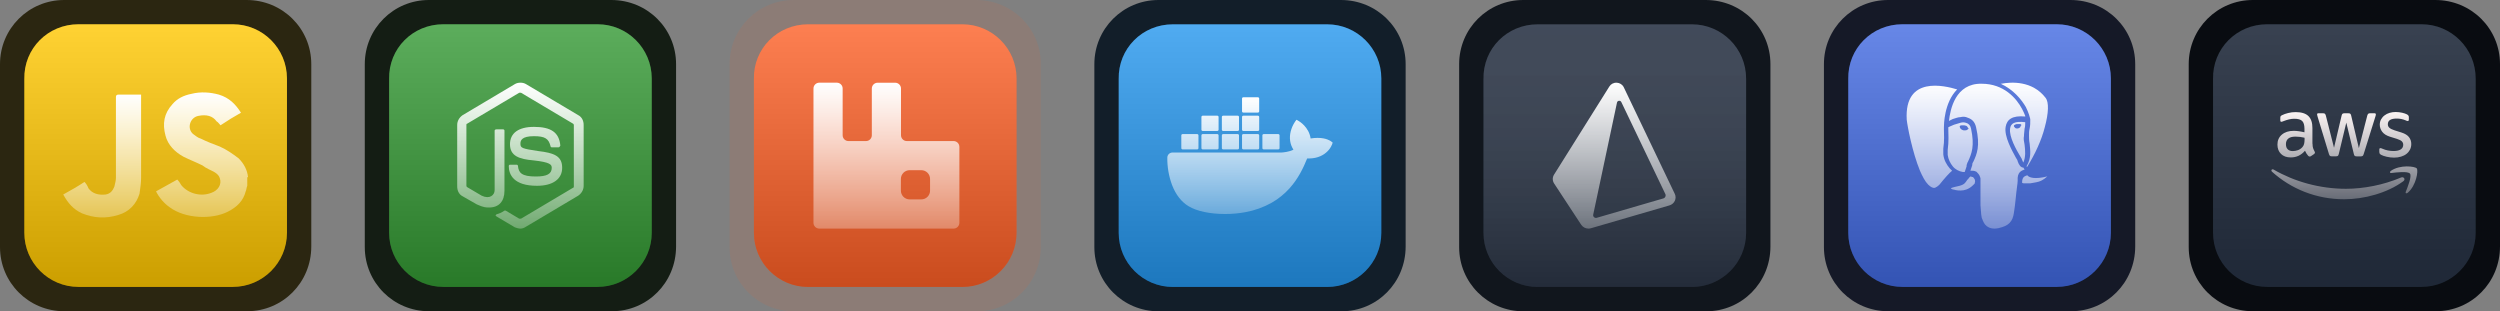
    <svg width="385.5" height="48" viewBox="0 0 2056 256" fill="none" xmlns="http://www.w3.org/2000/svg" xmlns:xlink="http://www.w3.org/1999/xlink" version="1.1">
      
          <rect x="0" y="0" width="2056" height="256" fill="#808080" stroke="none"/>
      
          <g transform="translate(0, 0)">
            <svg width="256" height="256" viewBox="0 0 64 64" fill="none" xmlns="http://www.w3.org/2000/svg">
<path d="M13.184 0H50.688C58.112 0 64 5.887 64 13.181V50.678C64 58.1 58.112 63.987 50.816 63.987H13.184C5.888 63.987 0 58.1 0 50.806V13.181C0 5.887 5.888 0 13.184 0Z" fill="#2B2611"/>
<path d="M16.135 4.987H47.868C54.01 4.987 59 9.978 59 16.12V47.855C59 53.997 54.01 58.987 47.868 58.987H16.135C9.993 58.987 5.002 53.997 5.002 47.855V16.248C4.874 9.978 9.865 4.987 16.135 4.987Z" fill="#FFC700"/>
<path d="M16.135 4.987H47.868C54.01 4.987 59 9.978 59 16.12V47.855C59 53.997 54.01 58.987 47.868 58.987H16.135C9.993 58.987 5.002 53.997 5.002 47.855V16.248C4.874 9.978 9.865 4.987 16.135 4.987Z" fill="url(#paint0_linear_1_1493)"/>
<path d="M50.838 36.595V38.212C50.677 38.535 50.677 39.021 50.515 39.344C50.03 41.284 48.736 42.578 46.796 43.548C43.562 45.165 38.064 45.004 34.83 42.578C33.698 41.77 32.728 40.638 32.081 39.344C33.536 38.535 34.992 37.727 36.447 36.918C36.77 37.242 37.094 37.727 37.255 38.05C38.711 39.829 41.298 40.476 43.4 39.667C44.855 39.182 45.664 37.889 45.179 36.595C45.017 36.11 44.694 35.786 44.209 35.463C43.4 34.978 42.43 34.655 41.621 34.008C40.328 33.361 39.034 32.876 37.74 32.229C35.962 31.259 34.506 29.803 34.021 27.863C33.374 25.438 33.698 23.335 35.477 21.395C36.447 20.263 37.74 19.616 39.357 19.293C41.298 18.808 43.238 18.97 45.017 19.455C47.119 20.101 48.413 21.395 49.545 23.174C48.089 23.982 46.796 24.791 45.34 25.761C45.017 25.438 44.855 25.114 44.532 24.953C43.723 23.821 42.43 23.497 40.813 23.821C39.034 24.144 38.387 26.408 39.681 27.54C40.166 27.863 40.651 28.348 41.298 28.51C42.592 29.157 43.885 29.642 45.179 30.127C46.634 30.774 47.766 31.582 49.06 32.553C50.191 33.684 50.838 34.978 51 36.433C50.677 36.433 50.838 36.595 50.838 36.595Z" fill="url(#paint1_linear_1_1493)"/>
<path d="M29.009 19.293V36.595C29.009 37.565 28.847 38.697 28.685 39.829C28.038 41.931 26.583 43.548 24.319 44.195C21.732 45.004 19.306 44.842 16.881 43.872C15.102 43.063 13.97 41.77 13 39.991C14.455 39.182 15.911 38.374 17.366 37.404C17.689 37.727 18.013 38.212 18.174 38.697C18.983 39.829 20.277 40.153 21.732 39.991C22.702 39.829 23.187 39.182 23.511 38.374C23.672 37.727 23.834 37.08 23.834 36.595V19.94C23.834 19.616 23.996 19.455 24.319 19.455H29.009V19.293Z" fill="url(#paint2_linear_1_1493)"/>
<defs>
<linearGradient id="paint0_linear_1_1493" x1="32.001" y1="4.987" x2="32.001" y2="59.166" gradientUnits="userSpaceOnUse">
<stop stop-color="white" stop-opacity="0.2"/>
<stop offset="0.99" stop-opacity="0.2"/>
</linearGradient>
<linearGradient id="paint1_linear_1_1493" x1="41.54" y1="19.067" x2="41.54" y2="44.664" gradientUnits="userSpaceOnUse">
<stop stop-color="white"/>
<stop offset="1" stop-color="white" stop-opacity="0.3"/>
</linearGradient>
<linearGradient id="paint2_linear_1_1493" x1="21.004" y1="19.358" x2="21.004" y2="44.68" gradientUnits="userSpaceOnUse">
<stop stop-color="white"/>
<stop offset="1" stop-color="white" stop-opacity="0.3"/>
</linearGradient>
</defs>
</svg>

          </g>
           
          <g transform="translate(300, 0)">
            <svg width="256" height="256" viewBox="0 0 64 64" fill="none" xmlns="http://www.w3.org/2000/svg">
<path d="M13.184 0H50.688C58.112 0 64 5.887 64 13.181V50.678C64 58.1 58.112 63.987 50.816 63.987H13.184C5.888 63.987 0 58.1 0 50.806V13.181C0 5.887 5.888 0 13.184 0Z" fill="#141D14"/>
<path d="M16.135 4.987H47.868C54.01 4.987 59 9.978 59 16.12V47.855C59 53.997 54.01 58.987 47.868 58.987H16.135C9.993 58.987 5.002 53.997 5.002 47.855V16.248C4.874 9.978 9.865 4.987 16.135 4.987Z" fill="#339933"/>
<path d="M16.135 4.987H47.868C54.01 4.987 59 9.978 59 16.12V47.855C59 53.997 54.01 58.987 47.868 58.987H16.135C9.993 58.987 5.002 53.997 5.002 47.855V16.248C4.874 9.978 9.865 4.987 16.135 4.987Z" fill="url(#paint0_linear_1_1517)"/>
<path d="M32 47C31.621 47 31.243 46.873 30.864 46.745L27.204 44.577C26.699 44.322 26.951 44.194 27.078 44.067C27.835 43.812 27.961 43.812 28.718 43.302H28.971L31.748 44.96H32.126L42.854 38.583C42.981 38.583 42.981 38.456 42.981 38.328V25.703C42.981 25.576 42.854 25.448 42.854 25.448L32.126 19.072H31.748L21.019 25.448C20.893 25.448 20.893 25.576 20.893 25.703V38.201C20.893 38.328 21.019 38.456 21.019 38.456L24.049 40.241C25.689 41.006 26.699 40.114 26.699 39.093V26.851C26.699 26.724 26.825 26.596 27.078 26.596H28.466C28.592 26.596 28.718 26.724 28.718 26.851V39.221C28.718 41.389 27.582 42.664 25.563 42.664C24.932 42.664 24.427 42.664 23.039 42.027L20.136 40.369C19.379 39.986 19 39.221 19 38.328V25.703C19 24.938 19.379 24.173 20.136 23.663L30.864 17.287C31.495 16.904 32.505 16.904 33.136 17.287L43.864 23.663C44.621 24.046 45 24.811 45 25.703V38.201C45 38.966 44.621 39.731 43.864 40.241L33.136 46.617C32.757 46.873 32.379 47 32 47ZM40.583 34.503C40.583 32.08 38.942 31.442 35.66 31.059C32.252 30.549 32 30.422 32 29.529C32 28.892 32.252 27.999 34.777 27.999C37.048 27.999 37.806 28.509 38.184 30.039C38.184 30.167 38.311 30.294 38.437 30.294H39.825C39.909 30.294 39.993 30.252 40.078 30.167C40.078 30.039 40.204 30.039 40.204 29.912C39.952 27.234 38.311 26.086 34.777 26.086C31.621 26.086 29.854 27.361 29.854 29.657C29.854 32.08 31.748 32.717 34.651 32.972C38.184 33.355 38.437 33.865 38.437 34.503C38.437 35.778 37.427 36.288 35.155 36.288C32.252 36.288 31.621 35.523 31.495 34.12C31.495 33.993 31.369 33.865 31.243 33.865H29.854C29.728 33.865 29.602 33.993 29.602 34.12C29.602 35.905 30.612 38.201 35.408 38.201C38.689 38.201 40.583 36.798 40.583 34.503Z" fill="url(#paint1_linear_1_1517)"/>
<defs>
<linearGradient id="paint0_linear_1_1517" x1="32.001" y1="4.987" x2="32.001" y2="59.166" gradientUnits="userSpaceOnUse">
<stop stop-color="white" stop-opacity="0.2"/>
<stop offset="0.99" stop-opacity="0.2"/>
</linearGradient>
<linearGradient id="paint1_linear_1_1517" x1="32" y1="17.185" x2="32" y2="46.885" gradientUnits="userSpaceOnUse">
<stop stop-color="white"/>
<stop offset="1" stop-color="white" stop-opacity="0.3"/>
</linearGradient>
</defs>
</svg>

          </g>
           
          <g transform="translate(600, 0)">
            <svg width="256" height="256" viewBox="0 0 256 256" fill="none" xmlns="http://www.w3.org/2000/svg">
<path opacity="0.1" d="M52.736 0H202.752C232.448 0 256 23.552 256 52.736V202.752C256 232.448 232.448 256 203.264 256H52.736C23.552 256 0 232.448 0 203.264V52.736C0 23.552 23.552 0 52.736 0Z" fill="#FD5F26"/>
<path d="M64.538 20H191.471C216.039 20 236 39.962 236 64.531V191.469C236 216.038 216.039 236 191.471 236H64.538C39.971 236 20.01 216.038 20.01 191.469V65.043C19.498 39.962 39.459 20 64.538 20Z" fill="#FD5F26"/>
<path d="M64.538 20H191.471C216.039 20 236 39.962 236 64.531V191.469C236 216.038 216.039 236 191.471 236H64.538C39.971 236 20.01 216.038 20.01 191.469V65.043C19.498 39.962 39.459 20 64.538 20Z" fill="url(#paint0_linear_164_241)"/>
<path d="M184.187 116.005H145.793C145.16 116.009 144.533 115.887 143.947 115.647C143.362 115.407 142.83 115.053 142.382 114.605C141.935 114.158 141.581 113.626 141.34 113.04C141.1 112.455 140.978 111.828 140.982 111.195V72.81C140.982 72.18 140.857 71.556 140.615 70.974C140.373 70.392 140.018 69.864 139.571 69.419C139.124 68.975 138.593 68.624 138.01 68.385C137.426 68.147 136.801 68.026 136.171 68.03H121.798C121.167 68.026 120.542 68.147 119.959 68.385C119.375 68.624 118.845 68.975 118.397 69.419C117.95 69.864 117.595 70.392 117.353 70.974C117.111 71.556 116.986 72.18 116.986 72.81V111.2C116.99 111.833 116.869 112.46 116.628 113.045C116.388 113.631 116.034 114.163 115.586 114.61C115.139 115.058 114.607 115.412 114.021 115.652C113.436 115.892 112.808 116.014 112.175 116.01H97.802C97.169 116.013 96.543 115.891 95.958 115.651C95.373 115.41 94.841 115.056 94.394 114.608C93.947 114.161 93.594 113.629 93.353 113.044C93.113 112.459 92.992 111.832 92.996 111.2V72.81C93 72.177 92.878 71.55 92.638 70.965C92.397 70.379 92.043 69.847 91.596 69.4C91.148 68.953 90.616 68.598 90.031 68.358C89.445 68.118 88.818 67.996 88.185 68H73.781C73.151 68 72.527 68.125 71.945 68.367C71.363 68.609 70.834 68.964 70.39 69.411C69.945 69.858 69.594 70.388 69.355 70.972C69.117 71.555 68.996 72.18 69 72.81V183.19C68.996 183.823 69.118 184.45 69.358 185.035C69.599 185.621 69.953 186.153 70.4 186.6C70.848 187.047 71.38 187.402 71.965 187.642C72.551 187.882 73.178 188.004 73.811 188H184.187C184.82 188.004 185.448 187.882 186.033 187.642C186.619 187.402 187.151 187.047 187.598 186.6C188.046 186.153 188.4 185.621 188.64 185.035C188.881 184.45 189.002 183.823 188.998 183.19V120.9C189.015 120.26 188.902 119.623 188.667 119.027C188.432 118.431 188.08 117.888 187.631 117.431C187.182 116.974 186.646 116.612 186.054 116.366C185.463 116.12 184.828 116.001 184.187 116.005ZM164.883 156.765C164.887 157.711 164.704 158.649 164.344 159.524C163.985 160.399 163.456 161.195 162.788 161.865C162.121 162.535 161.327 163.067 160.453 163.43C159.579 163.793 158.642 163.98 157.696 163.98H148.074C147.128 163.979 146.191 163.792 145.318 163.429C144.445 163.065 143.652 162.533 142.985 161.863C142.317 161.193 141.789 160.397 141.43 159.523C141.071 158.648 140.888 157.711 140.892 156.765V147.18C140.888 146.234 141.071 145.297 141.43 144.422C141.789 143.547 142.317 142.752 142.985 142.082C143.652 141.411 144.445 140.879 145.318 140.516C146.191 140.153 147.128 139.966 148.074 139.965H157.696C158.642 139.965 159.579 140.152 160.453 140.515C161.327 140.878 162.121 141.41 162.788 142.08C163.456 142.75 163.985 143.546 164.344 144.421C164.704 145.296 164.887 146.234 164.883 147.18V156.765Z" fill="url(#paint1_linear_164_241)"/>
<defs>
<linearGradient id="paint0_linear_164_241" x1="128.005" y1="20" x2="128.005" y2="236.717" gradientUnits="userSpaceOnUse">
<stop stop-color="white" stop-opacity="0.2"/>
<stop offset="0.99" stop-opacity="0.2"/>
</linearGradient>
<linearGradient id="paint1_linear_164_241" x1="129" y1="68" x2="129" y2="188" gradientUnits="userSpaceOnUse">
<stop stop-color="white"/>
<stop offset="1" stop-color="white" stop-opacity="0.3"/>
</linearGradient>
</defs>
</svg>

          </g>
           
          <g transform="translate(900, 0)">
            <svg width="256" height="256" viewBox="0 0 256 256" fill="none" xmlns="http://www.w3.org/2000/svg">
<path d="M52.736 0H202.752C232.448 0 256 23.552 256 52.736V202.752C256 232.448 232.448 256 203.264 256H52.736C23.552 256 0 232.448 0 203.264V52.736C0 23.552 23.552 0 52.736 0Z" fill="#121E29"/>
<path d="M64.538 20H191.471C216.039 20 236 39.962 236 64.531V191.469C236 216.038 216.039 236 191.471 236H64.538C39.971 236 20.01 216.038 20.01 191.469V65.043C19.498 39.962 39.459 20 64.538 20Z" fill="#2496ED"/>
<path d="M64.538 20H191.471C216.039 20 236 39.962 236 64.531V191.469C236 216.038 216.039 236 191.471 236H64.538C39.971 236 20.01 216.038 20.01 191.469V65.043C19.498 39.962 39.459 20 64.538 20Z" fill="url(#paint0_linear_53_316)"/>
<path d="M139.237 122.86H151.245C151.523 122.86 151.79 122.752 151.988 122.559C152.185 122.365 152.297 122.103 152.299 121.829V111.311C152.299 111.036 152.188 110.772 151.99 110.577C151.792 110.383 151.524 110.274 151.245 110.274H139.237C138.959 110.274 138.692 110.382 138.496 110.576C138.299 110.769 138.189 111.031 138.189 111.305V121.829C138.189 122.398 138.659 122.86 139.237 122.86ZM122.498 92.592H134.5C134.779 92.592 135.047 92.483 135.245 92.288C135.443 92.094 135.554 91.83 135.554 91.555V81.031C135.552 80.757 135.441 80.495 135.243 80.302C135.046 80.109 134.778 80 134.5 80H122.498C122.22 80 121.953 80.109 121.756 80.302C121.56 80.495 121.449 80.758 121.449 81.031V91.555C121.449 92.124 121.914 92.592 122.498 92.592ZM122.498 107.726H134.5C134.779 107.725 135.046 107.615 135.243 107.421C135.441 107.227 135.552 106.964 135.554 106.689V96.171C135.552 95.897 135.441 95.635 135.243 95.441C135.046 95.248 134.778 95.14 134.5 95.14H122.498C122.22 95.14 121.953 95.248 121.756 95.442C121.56 95.635 121.449 95.897 121.449 96.171V106.689C121.449 107.258 121.914 107.721 122.498 107.726ZM105.894 107.726H117.908C118.185 107.723 118.45 107.613 118.646 107.419C118.841 107.225 118.95 106.963 118.95 106.689V96.171C118.95 95.897 118.84 95.635 118.643 95.442C118.447 95.248 118.18 95.14 117.902 95.14H105.9C105.622 95.14 105.355 95.248 105.159 95.442C104.962 95.635 104.852 95.897 104.852 96.171V106.689C104.852 107.258 105.322 107.721 105.9 107.726M89.104 107.726H101.112C101.39 107.725 101.657 107.615 101.853 107.421C102.05 107.226 102.16 106.963 102.16 106.689V96.171C102.16 95.897 102.05 95.635 101.853 95.442C101.656 95.248 101.39 95.14 101.112 95.14H89.104C88.826 95.14 88.558 95.248 88.361 95.441C88.163 95.635 88.052 95.897 88.05 96.171V106.689C88.05 107.258 88.526 107.721 89.104 107.726ZM122.498 122.86H134.5C134.778 122.86 135.046 122.752 135.243 122.559C135.441 122.365 135.552 122.103 135.554 121.829V111.311C135.554 111.036 135.443 110.772 135.245 110.577C135.047 110.383 134.779 110.274 134.5 110.274H122.498C122.22 110.274 121.953 110.382 121.756 110.576C121.56 110.769 121.449 111.031 121.449 111.305V121.829C121.449 122.398 121.914 122.86 122.498 122.86ZM105.894 122.86H117.908C118.185 122.859 118.45 122.75 118.645 122.556C118.841 122.363 118.95 122.102 118.95 121.829V111.311C118.951 111.175 118.925 111.041 118.873 110.915C118.821 110.79 118.744 110.676 118.647 110.58C118.551 110.483 118.435 110.407 118.308 110.354C118.182 110.302 118.045 110.274 117.908 110.274H105.894C105.617 110.275 105.352 110.384 105.157 110.578C104.961 110.771 104.852 111.032 104.852 111.305V121.829C104.852 122.398 105.322 122.86 105.9 122.86M89.104 122.86H101.112C101.39 122.86 101.656 122.752 101.853 122.558C102.05 122.365 102.16 122.103 102.16 121.829V111.311C102.161 111.175 102.134 111.041 102.082 110.915C102.03 110.79 101.954 110.676 101.857 110.58C101.76 110.483 101.645 110.407 101.518 110.354C101.391 110.302 101.255 110.274 101.117 110.274H89.104C88.825 110.274 88.556 110.383 88.359 110.577C88.161 110.772 88.05 111.036 88.05 111.311V121.829C88.05 122.398 88.526 122.86 89.104 122.86ZM72.557 122.86H84.571C84.848 122.859 85.113 122.75 85.308 122.556C85.504 122.363 85.613 122.102 85.613 121.829V111.311C85.614 111.175 85.588 111.041 85.536 110.915C85.484 110.79 85.407 110.676 85.31 110.58C85.214 110.483 85.098 110.407 84.972 110.354C84.845 110.302 84.708 110.274 84.571 110.274H72.557C72.28 110.275 72.015 110.384 71.82 110.578C71.624 110.771 71.515 111.032 71.515 111.305V121.829C71.515 122.398 71.974 122.86 72.557 122.86ZM194.657 116.238C194.289 115.954 190.849 113.395 183.584 113.395C181.669 113.401 179.754 113.563 177.861 113.88C176.456 104.404 168.494 99.777 168.137 99.577L166.188 98.468L164.907 100.29C163.298 102.732 162.13 105.43 161.439 108.261C160.136 113.668 160.929 118.752 163.723 123.094C160.351 124.945 154.939 125.397 153.84 125.436H64.256C63.131 125.437 62.053 125.877 61.256 126.658C60.46 127.439 60.01 128.499 60.006 129.605C59.901 137.325 61.23 144.998 63.927 152.248C67.015 160.208 71.605 166.072 77.584 169.662C84.27 173.692 95.15 176 107.475 176C113.046 176.016 118.599 175.52 124.079 174.517C131.688 173.142 139.01 170.525 145.742 166.774C151.296 163.614 156.282 159.595 160.532 154.868C167.627 146.963 171.854 138.162 174.999 130.341H176.252C184.026 130.341 188.803 127.281 191.438 124.717C193.189 123.083 194.555 121.093 195.445 118.886L196 117.281L194.657 116.238Z" fill="url(#paint1_linear_53_316)"/>
<defs>
<linearGradient id="paint0_linear_53_316" x1="128.005" y1="20" x2="128.005" y2="236.717" gradientUnits="userSpaceOnUse">
<stop stop-color="white" stop-opacity="0.2"/>
<stop offset="0.99" stop-opacity="0.2"/>
</linearGradient>
<linearGradient id="paint1_linear_53_316" x1="128" y1="80" x2="128" y2="176" gradientUnits="userSpaceOnUse">
<stop stop-color="white"/>
<stop offset="1" stop-color="white" stop-opacity="0.3"/>
</linearGradient>
</defs>
</svg>

          </g>
           
          <g transform="translate(1200, 0)">
            <svg width="256" height="256" viewBox="0 0 256 256" fill="none" xmlns="http://www.w3.org/2000/svg">
<path d="M52.736 0H202.752C232.448 0 256 23.552 256 52.736V202.752C256 232.448 232.448 256 203.264 256H52.736C23.552 256 0 232.448 0 203.264V52.736C0 23.552 23.552 0 52.736 0Z" fill="#11161D"/>
<path d="M64.538 20H191.471C216.039 20 236 39.962 236 64.531V191.469C236 216.038 216.039 236 191.471 236H64.538C39.971 236 20.01 216.038 20.01 191.469V65.043C19.498 39.962 39.459 20 64.538 20Z" fill="#2D3748"/>
<path d="M64.538 20H191.471C216.039 20 236 39.962 236 64.531V191.469C236 216.038 216.039 236 191.471 236H64.538C39.971 236 20.01 216.038 20.01 191.469V65.043C19.498 39.962 39.459 20 64.538 20Z" fill="url(#paint0_linear_54_651)"/>
<path d="M177.338 159.424L135.393 71.782C134.341 69.591 132.146 68.146 129.658 68.012C127.106 67.865 124.819 69.077 123.528 71.138L78.037 143.635C76.628 145.894 76.656 148.681 78.117 150.913L100.354 184.806C101.68 186.829 103.976 188 106.362 188C107.039 188 107.719 187.906 108.388 187.712L172.936 168.927C174.913 168.352 176.53 166.975 177.376 165.151C178.222 163.326 178.206 161.237 177.338 159.424ZM167.946 163.183L113.179 179.121C111.506 179.608 109.902 178.184 110.254 176.524L129.819 84.331C130.185 82.607 132.607 82.333 133.371 83.929L169.598 159.619C170.281 161.047 169.501 162.731 167.946 163.183Z" fill="url(#paint1_linear_54_651)"/>
<defs>
<linearGradient id="paint0_linear_54_651" x1="128.005" y1="20" x2="128.005" y2="236.717" gradientUnits="userSpaceOnUse">
<stop stop-color="white" stop-opacity="0.1"/>
<stop offset="0.99" stop-opacity="0.2"/>
</linearGradient>
<linearGradient id="paint1_linear_54_651" x1="127.5" y1="68" x2="127.5" y2="188" gradientUnits="userSpaceOnUse">
<stop stop-color="white"/>
<stop offset="1" stop-color="white" stop-opacity="0.3"/>
</linearGradient>
</defs>
</svg>

          </g>
           
          <g transform="translate(1500, 0)">
            <svg width="256" height="256" viewBox="0 0 64 64" fill="none" xmlns="http://www.w3.org/2000/svg">
<path d="M13.184 0H50.688C58.112 0 64 5.887 64 13.181V50.678C64 58.1 58.112 63.987 50.816 63.987H13.184C5.888 63.987 0 58.1 0 50.806V13.181C0 5.887 5.888 0 13.184 0Z" fill="#151927"/>
<path d="M16.135 4.987H47.868C54.01 4.987 59 9.978 59 16.12V47.855C59 53.997 54.01 58.987 47.868 58.987H16.135C9.993 58.987 5.002 53.997 5.002 47.855V16.248C4.874 9.978 9.865 4.987 16.135 4.987Z" fill="#4169E1"/>
<path d="M16.135 4.987H47.868C54.01 4.987 59 9.978 59 16.12V47.855C59 53.997 54.01 58.987 47.868 58.987H16.135C9.993 58.987 5.002 53.997 5.002 47.855V16.248C4.874 9.978 9.865 4.987 16.135 4.987Z" fill="url(#paint0_linear_1_1607)"/>
<path d="M45.535 20.068C42.814 16.569 38.537 16.828 36.463 17.217H36.334C38.926 18.384 40.611 20.457 41.518 22.012C41.777 22.531 42.036 23.179 42.166 23.567C42.295 24.086 42.425 24.345 42.425 24.604C42.425 25.252 42.425 25.771 42.295 26.419C42.166 26.937 42.166 27.326 42.166 27.844C42.166 28.363 42.166 28.881 42.295 29.529C42.425 30.955 42.684 32.51 41.647 34.195L41.777 34.324C43.462 31.603 44.758 28.752 45.406 26.16C46.183 23.308 46.313 20.976 45.535 20.068ZM41.129 27.974C41.129 27.326 41.259 26.808 41.259 26.419C41.388 26.03 41.388 25.512 41.388 25.123C39.185 24.864 38.407 25.382 38.278 26.419C38.019 28.104 39.574 30.825 40.351 32.121C40.611 32.51 40.74 32.769 40.74 32.899C40.87 33.028 40.87 33.288 40.999 33.417C41.518 32.251 41.388 30.955 41.259 29.788C41.129 29.14 40.999 28.492 41.129 27.974ZM40.351 26.16C40.222 26.289 39.963 26.419 39.833 26.419C39.574 26.419 39.444 26.419 39.315 26.289C39.185 26.16 39.055 26.03 39.055 25.9C39.055 25.771 39.185 25.641 39.315 25.641C39.444 25.512 39.574 25.512 39.833 25.512H40.351C40.481 25.512 40.611 25.641 40.611 25.771C40.481 25.771 40.481 25.9 40.351 26.16Z" fill="url(#paint1_linear_1_1607)"/>
<path d="M31.02 36.916C30.89 36.657 30.761 36.528 30.631 36.398H30.502C30.372 36.398 30.242 36.268 30.242 36.268C30.113 36.268 29.983 36.398 29.854 36.528C29.724 36.787 29.465 36.916 29.335 37.176C28.817 37.953 28.558 38.083 26.743 38.472C26.355 38.601 26.225 38.601 26.095 38.731C26.225 38.86 26.484 38.99 26.743 38.99C27.132 39.12 27.91 39.249 28.687 39.12C29.465 38.99 30.242 38.601 31.02 37.694V37.564C31.15 37.305 31.02 37.046 31.02 36.916ZM39.833 33.158C39.833 33.028 39.703 32.769 39.444 32.38C38.667 30.955 36.982 27.974 37.371 26.03C37.63 24.604 38.667 23.697 41.388 23.956V23.827C41.259 23.438 40.999 22.919 40.74 22.401C39.574 20.198 36.982 17.217 32.446 17.217C27.003 17.087 25.966 22.531 25.706 24.863C25.966 24.734 26.225 24.604 26.484 24.475C27.003 24.345 27.521 24.086 28.039 24.086C28.558 23.956 29.076 23.956 29.595 24.215C30.372 24.475 31.02 24.993 31.279 26.16C32.187 30.048 31.409 31.732 30.761 33.158C30.631 33.417 30.502 33.547 30.502 33.806V33.936C30.372 34.324 30.242 34.713 30.113 35.102H30.372C30.631 35.102 30.89 35.102 31.15 35.232C31.279 35.232 31.409 35.361 31.409 35.361C31.668 35.62 31.927 35.88 32.057 36.268C32.057 36.398 32.187 36.528 32.187 36.657V42.23C32.316 43.656 32.316 44.693 32.575 45.081C32.705 45.47 32.964 46.118 33.483 46.507C34.001 46.896 34.779 47.155 35.945 46.896C36.982 46.636 37.63 46.377 38.148 45.859C38.667 45.34 38.926 44.693 39.055 43.785C39.185 43.137 39.315 41.841 39.444 40.675C39.574 39.12 39.833 37.694 39.833 37.176C39.703 35.361 40.611 35.102 41.259 34.843C41.129 34.713 41.129 34.584 40.999 34.454C40.481 34.454 40.092 33.936 39.833 33.158ZM25.836 34.584C25.188 33.806 24.67 32.899 24.54 31.732V30.566C24.799 28.881 24.67 27.456 24.67 26.678V26.16C24.67 25.771 24.67 21.105 27.391 18.384C24.799 17.606 16.505 15.532 17.023 24.604C17.153 25.9 18.19 31.344 19.745 35.102C20.263 36.268 20.782 37.305 21.43 37.953C21.948 38.472 22.466 38.731 22.855 38.601C23.114 38.472 23.374 38.342 23.762 37.953C24.799 36.657 25.836 35.491 26.355 35.102C26.095 34.843 25.966 34.713 25.836 34.584ZM30.242 26.419C30.113 25.771 29.724 25.382 29.206 25.252C28.817 25.123 28.428 25.123 28.039 25.252C27.651 25.382 27.132 25.512 26.743 25.641C26.095 25.9 25.577 26.16 25.577 26.16V26.678C25.577 27.456 25.706 29.011 25.447 30.825V31.862C25.577 32.769 25.966 33.547 26.484 34.195C27.003 34.843 27.78 35.232 28.558 35.361H28.947C29.076 34.972 29.206 34.584 29.335 34.195V33.936C29.465 33.676 29.465 33.417 29.595 33.288C30.372 31.603 31.02 30.048 30.242 26.419ZM29.465 26.678C29.335 26.808 29.076 26.808 28.817 26.808C28.558 26.808 28.428 26.678 28.169 26.548C28.039 26.419 27.91 26.16 27.91 26.03C27.91 25.9 28.039 25.771 28.299 25.771H28.817C29.076 25.771 29.206 25.9 29.335 25.9C29.465 26.03 29.595 26.16 29.595 26.289C29.854 26.289 29.724 26.548 29.465 26.678Z" fill="url(#paint2_linear_1_1607)"/>
<path d="M45.924 36.268C45.665 36.528 45.147 36.916 44.628 37.176C44.11 37.435 43.203 37.564 42.425 37.694H41.129C40.87 37.694 40.74 37.564 40.74 37.564C40.74 36.398 41.259 36.268 41.518 36.139C41.604 36.139 41.691 36.096 41.777 36.009C42.166 36.528 43.332 36.916 45.924 36.268Z" fill="url(#paint3_linear_1_1607)"/>
<defs>
<linearGradient id="paint0_linear_1_1607" x1="32.001" y1="4.987" x2="32.001" y2="59.166" gradientUnits="userSpaceOnUse">
<stop stop-color="white" stop-opacity="0.2"/>
<stop offset="0.99" stop-opacity="0.2"/>
</linearGradient>
<linearGradient id="paint1_linear_1_1607" x1="41.194" y1="16.789" x2="41.194" y2="47.738" gradientUnits="userSpaceOnUse">
<stop stop-color="white"/>
<stop offset="1" stop-color="white" stop-opacity="0.3"/>
</linearGradient>
<linearGradient id="paint2_linear_1_1607" x1="29.193" y1="16.984" x2="29.193" y2="46.986" gradientUnits="userSpaceOnUse">
<stop stop-color="white"/>
<stop offset="1" stop-color="white" stop-opacity="0.3"/>
</linearGradient>
<linearGradient id="paint3_linear_1_1607" x1="43.332" y1="17.334" x2="43.332" y2="47.686" gradientUnits="userSpaceOnUse">
<stop stop-color="white"/>
<stop offset="1" stop-color="white" stop-opacity="0.3"/>
</linearGradient>
</defs>
</svg>

          </g>
           
          <g transform="translate(1800, 0)">
            <svg width="256" height="256" viewBox="0 0 64 64" fill="none" xmlns="http://www.w3.org/2000/svg">
<path d="M13.184 0H50.688C58.112 0 64 5.887 64 13.181V50.678C64 58.1 58.112 63.987 50.816 63.987H13.184C5.888 63.987 0 58.1 0 50.806V13.181C0 5.887 5.888 0 13.184 0Z" fill="#090C11"/>
<path d="M16.135 4.987H47.868C54.01 4.987 59 9.978 59 16.12V47.855C59 53.997 54.01 58.987 47.868 58.987H16.135C9.993 58.987 5.002 53.997 5.002 47.855V16.248C4.874 9.978 9.865 4.987 16.135 4.987Z" fill="#222D3D"/>
<path d="M16.135 4.987H47.868C54.01 4.987 59 9.978 59 16.12V47.855C59 53.997 54.01 58.987 47.868 58.987H16.135C9.993 58.987 5.002 53.997 5.002 47.855V16.248C4.874 9.978 9.865 4.987 16.135 4.987Z" fill="url(#paint0_linear_1_1830)" fill-opacity="0.5"/>
<g clip-path="url(#clip0_1_1830)">
<path d="M25.454 29.545C25.454 29.915 25.494 30.214 25.564 30.433C25.644 30.652 25.744 30.892 25.884 31.152C25.934 31.231 25.954 31.311 25.954 31.381C25.954 31.481 25.894 31.581 25.764 31.681L25.135 32.1C25.059 32.155 24.969 32.186 24.875 32.19C24.775 32.19 24.675 32.14 24.576 32.05C24.442 31.906 24.322 31.749 24.218 31.581C24.106 31.39 24.002 31.193 23.907 30.992C23.13 31.91 22.151 32.369 20.974 32.369C20.136 32.369 19.468 32.13 18.979 31.651C18.49 31.171 18.241 30.534 18.241 29.735C18.241 28.887 18.54 28.198 19.149 27.68C19.758 27.161 20.565 26.901 21.593 26.901C21.933 26.901 22.281 26.931 22.65 26.981C23.02 27.031 23.4 27.111 23.797 27.201V26.473C23.797 25.714 23.639 25.185 23.329 24.876C23.01 24.566 22.471 24.418 21.704 24.418C21.354 24.418 20.994 24.456 20.625 24.546C20.256 24.636 19.896 24.746 19.547 24.886C19.434 24.937 19.317 24.981 19.198 25.016C19.146 25.033 19.093 25.043 19.039 25.045C18.899 25.045 18.829 24.945 18.829 24.736V24.247C18.829 24.087 18.849 23.968 18.899 23.898C18.974 23.807 19.07 23.735 19.179 23.689C19.527 23.509 19.946 23.359 20.435 23.239C20.944 23.108 21.467 23.045 21.992 23.05C23.18 23.05 24.047 23.32 24.606 23.859C25.155 24.396 25.434 25.215 25.434 26.312V29.545H25.454ZM21.404 31.062C21.733 31.062 22.071 31.003 22.431 30.883C22.79 30.762 23.11 30.544 23.379 30.245C23.539 30.055 23.659 29.845 23.719 29.605C23.777 29.366 23.819 29.076 23.819 28.738V28.319C23.516 28.245 23.209 28.188 22.9 28.149C22.589 28.109 22.276 28.089 21.962 28.089C21.294 28.089 20.805 28.219 20.475 28.489C20.146 28.758 19.988 29.136 19.988 29.635C19.988 30.104 20.106 30.454 20.356 30.692C20.595 30.942 20.944 31.062 21.404 31.062ZM29.416 32.14C29.236 32.14 29.116 32.11 29.036 32.04C28.956 31.98 28.886 31.84 28.826 31.651L26.483 23.938C26.437 23.808 26.407 23.674 26.392 23.538C26.392 23.378 26.473 23.288 26.631 23.288H27.61C27.799 23.288 27.929 23.319 27.997 23.387C28.079 23.448 28.139 23.587 28.198 23.777L29.875 30.383L31.431 23.777C31.481 23.578 31.541 23.448 31.62 23.387C31.74 23.314 31.88 23.279 32.02 23.288H32.818C33.008 23.288 33.138 23.319 33.218 23.387C33.296 23.448 33.367 23.587 33.406 23.777L34.983 30.462L36.709 23.777C36.769 23.578 36.839 23.448 36.909 23.387C37.025 23.314 37.161 23.279 37.297 23.288H38.226C38.385 23.288 38.476 23.369 38.476 23.538C38.476 23.587 38.465 23.637 38.455 23.698C38.439 23.783 38.416 23.866 38.385 23.948L35.981 31.66C35.921 31.86 35.851 31.989 35.771 32.049C35.659 32.121 35.526 32.156 35.392 32.149H34.534C34.345 32.149 34.215 32.119 34.134 32.049C34.055 31.979 33.985 31.849 33.946 31.649L32.399 25.214L30.861 31.639C30.811 31.839 30.753 31.969 30.674 32.039C30.593 32.109 30.453 32.139 30.274 32.139L29.416 32.14ZM42.236 32.409C41.718 32.409 41.199 32.349 40.7 32.23C40.201 32.11 39.812 31.98 39.553 31.83C39.392 31.741 39.284 31.641 39.244 31.551C39.205 31.463 39.184 31.368 39.184 31.271V30.762C39.184 30.554 39.264 30.454 39.413 30.454C39.472 30.454 39.532 30.464 39.593 30.484C39.653 30.504 39.742 30.544 39.843 30.584C40.181 30.734 40.55 30.852 40.94 30.933C41.339 31.012 41.727 31.052 42.127 31.052C42.755 31.052 43.245 30.942 43.584 30.723C43.746 30.624 43.88 30.485 43.971 30.319C44.062 30.152 44.107 29.965 44.102 29.775C44.106 29.646 44.084 29.519 44.038 29.399C43.992 29.279 43.923 29.169 43.834 29.076C43.654 28.887 43.314 28.718 42.825 28.558L41.379 28.108C40.65 27.879 40.111 27.54 39.782 27.091C39.461 26.677 39.285 26.168 39.282 25.644C39.282 25.225 39.374 24.856 39.553 24.536C39.733 24.218 39.971 23.938 40.271 23.719C40.571 23.489 40.909 23.319 41.309 23.2C41.709 23.08 42.127 23.03 42.566 23.03C42.785 23.03 43.015 23.04 43.235 23.07C43.464 23.1 43.672 23.14 43.883 23.18C44.083 23.23 44.273 23.28 44.451 23.339C44.631 23.399 44.771 23.459 44.871 23.519C44.989 23.578 45.092 23.664 45.171 23.769C45.236 23.866 45.267 23.981 45.26 24.098V24.566C45.26 24.776 45.18 24.886 45.03 24.886C44.897 24.871 44.769 24.83 44.651 24.766C44.048 24.5 43.395 24.367 42.736 24.378C42.167 24.378 41.718 24.466 41.409 24.656C41.099 24.846 40.94 25.135 40.94 25.544C40.94 25.824 41.04 26.064 41.24 26.253C41.439 26.442 41.807 26.633 42.336 26.802L43.754 27.25C44.471 27.48 44.991 27.8 45.3 28.209C45.609 28.617 45.759 29.086 45.759 29.605C45.759 30.034 45.669 30.424 45.5 30.762C45.32 31.102 45.08 31.401 44.771 31.641C44.461 31.891 44.093 32.07 43.664 32.2C43.214 32.339 42.746 32.409 42.236 32.409ZM44.123 37.259C40.84 39.684 36.07 40.97 31.97 40.97C26.223 40.97 21.045 38.845 17.133 35.312C16.824 35.034 17.102 34.654 17.473 34.874C21.703 37.328 26.921 38.815 32.319 38.815C35.961 38.815 39.961 38.056 43.644 36.5C44.193 36.25 44.661 36.859 44.123 37.259ZM45.49 35.701C45.07 35.164 42.715 35.443 41.648 35.572C41.329 35.612 41.279 35.333 41.569 35.123C43.444 33.806 46.528 34.185 46.886 34.624C47.245 35.074 46.786 38.156 45.03 39.633C44.761 39.862 44.501 39.742 44.621 39.444C45.021 38.456 45.909 36.231 45.49 35.701Z" fill="url(#paint1_linear_1_1830)"/>
</g>
<defs>
<linearGradient id="paint0_linear_1_1830" x1="32.001" y1="4.987" x2="32.001" y2="59.166" gradientUnits="userSpaceOnUse">
<stop stop-color="white" stop-opacity="0.2"/>
<stop offset="0.99" stop-opacity="0.2"/>
</linearGradient>
<linearGradient id="paint1_linear_1_1830" x1="32" y1="23.03" x2="32" y2="40.97" gradientUnits="userSpaceOnUse">
<stop stop-color="#FBF4F4"/>
<stop offset="1" stop-color="#FBF4F4" stop-opacity="0.3"/>
</linearGradient>
<clipPath id="clip0_1_1830">
<rect width="30" height="30" fill="white" transform="translate(17 17)"/>
</clipPath>
</defs>
</svg>

          </g>
          
    </svg>
  